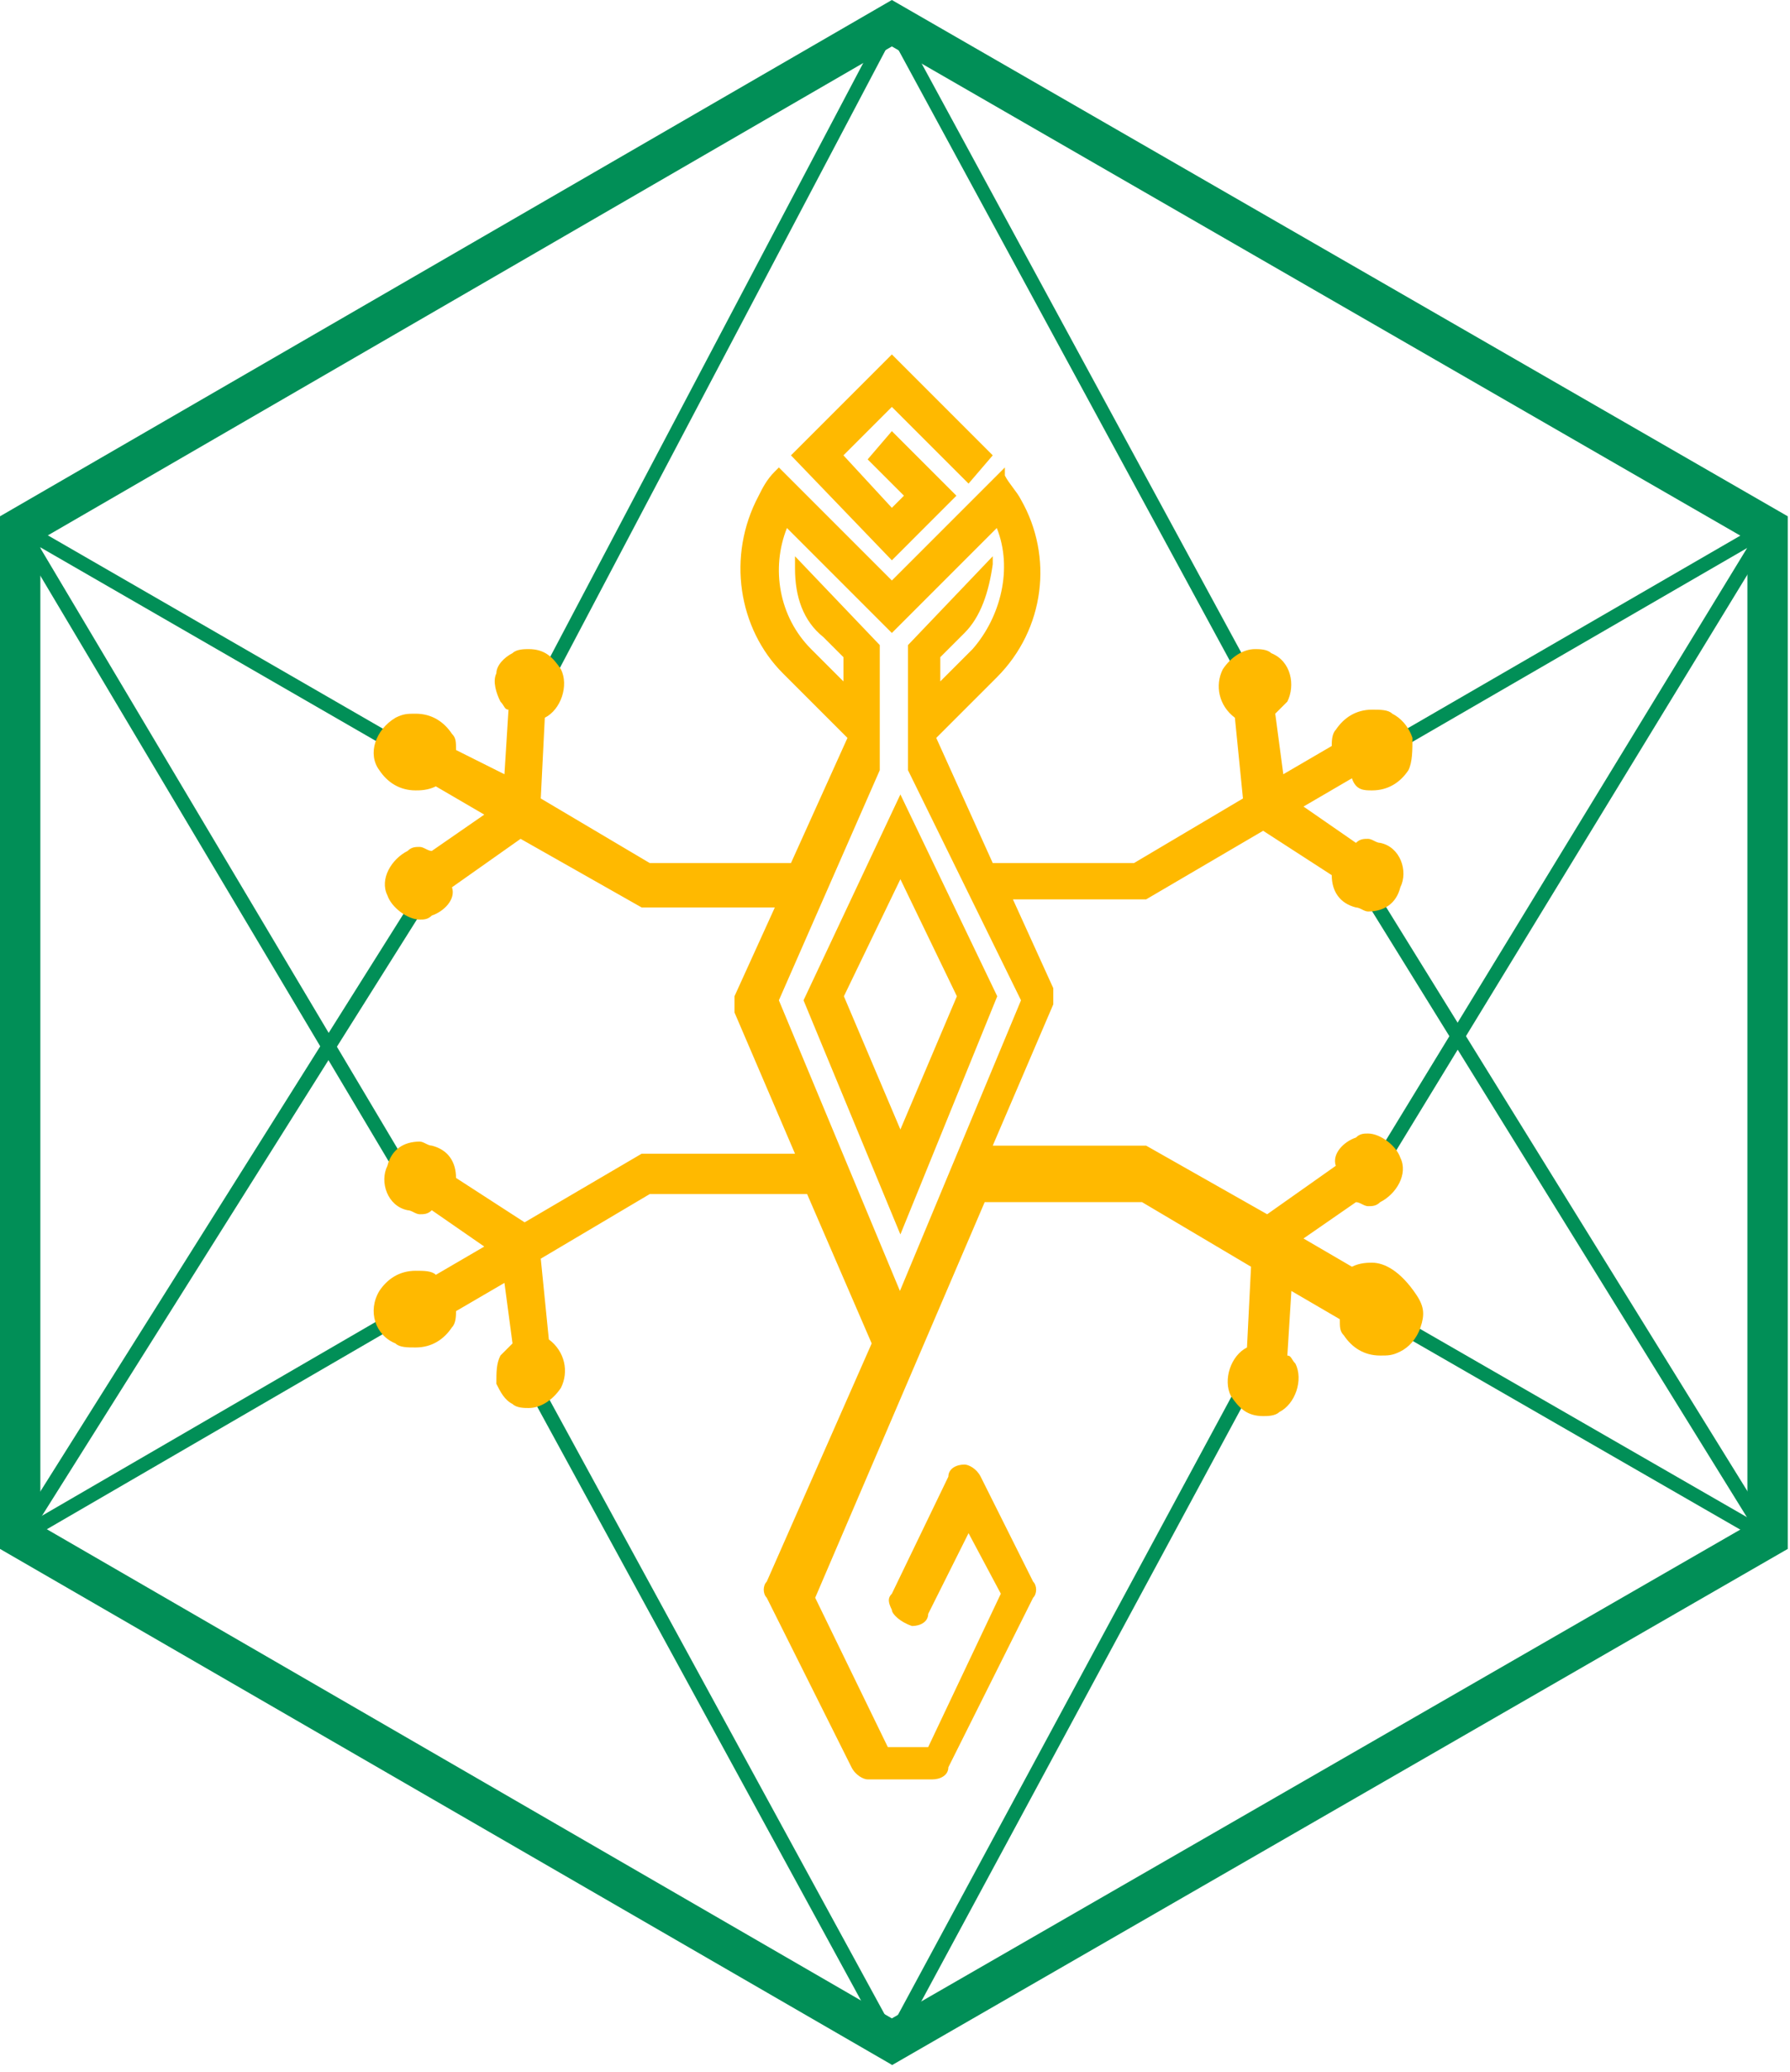 <svg width="210" height="243" viewBox="0 0 210 243" fill="none" xmlns="http://www.w3.org/2000/svg">
    <g id="Group 448">
        <g id="Group 446">
            <path id="Vector" d="M48.35 152.558L1.92 179.516L2.752 180.949L49.182 153.991L48.35 152.558Z"
                  fill="#018F57"/>
            <path id="Vector_2" d="M162.819 88.677L161.967 87.256L206.944 61.217L207.797 62.637L162.819 88.677Z"
                  fill="#018F57"/>
            <path id="Vector_3" d="M2.798 61.163L1.97 62.599L51.223 91.012L52.051 89.577L2.798 61.163Z"
                  fill="#018F57"/>
            <path id="Vector_4" d="M206.944 180.999L160.072 154.012L160.924 152.592L207.796 179.579L206.944 180.999Z"
                  fill="#018F57"/>
            <path id="Vector_5" d="M3.078 180.715L1.657 179.815L49.002 104.537L50.422 105.437L3.078 180.715Z"
                  fill="#018F57"/>
            <path id="Vector_6" d="M64.152 81.243L62.731 80.486L103.921 2.367L105.342 3.125L64.152 81.243Z"
                  fill="#018F57"/>
            <path id="Vector_7" d="M146.059 80.77L103.922 3.125L105.342 2.32L147.479 79.965L146.059 80.77Z"
                  fill="#018F57"/>
            <path id="Vector_8" d="M206.659 180.715L159.788 104.963L161.208 104.111L208.08 179.863L206.659 180.715Z"
                  fill="#018F57"/>
            <path id="Vector_9" d="M146.04 160.899L103.887 239.023L105.345 239.81L147.499 161.686L146.04 160.899Z"
                  fill="#018F57"/>
            <path id="Vector_10" d="M162.156 137.631L160.735 136.779L206.66 61.501L208.08 62.353L162.156 137.631Z"
                  fill="#018F57"/>
            <path id="Vector_11" d="M62.725 160.973L61.27 161.766L103.869 239.865L105.324 239.071L62.725 160.973Z"
                  fill="#018F57"/>
            <path id="Vector_12" d="M46.161 137.158L1.657 62.353L3.078 61.501L47.582 136.306L46.161 137.158Z"
                  fill="#018F57"/>
            <path id="Vector_13"
                  d="M104.632 242.168L0 181.662V60.554L104.632 0L209.737 60.554V181.662L104.632 242.216V242.168ZM4.734 178.916L104.632 236.724L205.003 178.916V63.3L104.632 5.445L4.734 63.3V178.916Z"
                  fill="#018F57"/>
        </g>
        <g id="Group 447">
            <path id="Vector_14"
                  d="M112.207 58.139L104.632 50.564L101.791 53.879L106.052 58.139L104.632 59.56L98.951 53.405L104.632 47.724L113.628 56.719L116.468 53.405L104.632 41.569L92.796 53.405L104.632 65.715L112.207 58.139Z"
                  fill="#FFB900"/>
            <path id="Vector_15"
                  d="M105.632 144.78L116.995 116.847L105.632 93.175L94.269 117.32L105.632 144.78ZM112.261 116.847L105.632 132.471L99.004 116.847L105.632 103.117L112.261 116.847Z"
                  fill="#FFB900"/>
            <path id="Vector_16"
                  d="M160.972 148.094C160.499 148.094 159.552 148.094 158.605 148.568L152.924 145.254L159.079 140.993C159.552 140.993 160.025 141.466 160.499 141.466C160.972 141.466 161.446 141.466 161.919 140.993C163.813 140.046 165.233 137.679 164.286 135.785C163.813 134.364 161.919 132.944 160.499 132.944C160.025 132.944 159.552 132.944 159.079 133.417C157.658 133.891 156.238 135.311 156.711 136.732L148.663 142.413L134.459 134.364H116.468L123.57 117.794V115.9L118.836 105.484H134.459L148.189 97.436L156.238 102.643C156.238 104.537 157.185 105.958 159.079 106.431C159.552 106.431 160.025 106.904 160.499 106.904C162.393 106.904 163.813 105.958 164.286 104.064C165.233 102.17 164.286 99.329 161.919 98.856C161.446 98.856 160.972 98.382 160.499 98.382C160.025 98.382 159.552 98.382 159.079 98.856L152.924 94.595L158.605 91.281C159.079 92.701 160.025 92.701 160.972 92.701C162.866 92.701 164.286 91.754 165.233 90.334C165.707 89.387 165.707 87.966 165.707 86.546C165.233 85.126 164.286 84.179 163.34 83.706C162.866 83.232 161.919 83.232 160.972 83.232C159.079 83.232 157.658 84.179 156.711 85.599C156.238 86.073 156.238 87.02 156.238 87.493L150.556 90.807L149.61 83.706C150.083 83.232 150.556 82.759 151.03 82.285C151.977 80.391 151.503 77.551 149.136 76.604C148.663 76.13 147.716 76.13 147.242 76.13C145.822 76.13 144.402 77.077 143.455 78.498C142.508 80.391 142.981 82.759 144.875 84.179L145.822 93.648L133.039 101.223H116.468L109.84 86.546L116.942 79.445C122.623 73.763 123.57 65.241 119.782 58.613C119.309 57.666 118.362 56.719 117.889 55.772V54.825L104.632 68.082L91.376 54.825L90.902 55.299C89.955 56.245 89.482 57.192 89.008 58.139C85.221 65.241 86.641 73.763 91.849 78.971L99.424 86.546L92.796 101.223H76.225L63.442 93.648L63.916 84.179C65.809 83.232 66.756 80.391 65.809 78.498C64.862 77.077 63.916 76.13 62.022 76.13C61.548 76.13 60.602 76.13 60.128 76.604C59.181 77.077 58.234 78.024 58.234 78.971C57.761 79.918 58.234 81.338 58.708 82.285C59.181 82.759 59.181 83.232 59.655 83.232L59.181 90.807L53.5 87.966C53.5 87.02 53.5 86.546 53.026 86.073C52.079 84.652 50.659 83.706 48.765 83.706C47.818 83.706 47.345 83.706 46.398 84.179C44.031 85.599 43.084 88.44 44.504 90.334C45.451 91.754 46.871 92.701 48.765 92.701C49.239 92.701 50.186 92.701 51.133 92.228L56.814 95.542L50.659 99.803C50.186 99.803 49.712 99.329 49.239 99.329C48.765 99.329 48.292 99.329 47.818 99.803C45.925 100.75 44.504 103.117 45.451 105.011C45.925 106.431 47.818 107.851 49.239 107.851C49.712 107.851 50.186 107.851 50.659 107.378C52.079 106.904 53.5 105.484 53.026 104.064L61.075 98.382L75.278 106.431H90.902L86.168 116.847V118.741L93.269 135.311H75.278L61.548 143.36L53.5 138.152C53.5 136.258 52.553 134.838 50.659 134.364C50.186 134.364 49.712 133.891 49.239 133.891C47.345 133.891 45.925 134.838 45.451 136.732C44.504 138.625 45.451 141.466 47.818 141.94C48.292 141.94 48.765 142.413 49.239 142.413C49.712 142.413 50.186 142.413 50.659 141.94L56.814 146.201L51.133 149.515C50.659 149.041 49.712 149.041 48.765 149.041C46.871 149.041 45.451 149.988 44.504 151.408C43.084 153.776 44.031 156.616 46.398 157.563C46.871 158.037 47.818 158.037 48.765 158.037C50.659 158.037 52.079 157.09 53.026 155.67C53.5 155.196 53.5 154.249 53.5 153.776L59.181 150.462L60.128 157.563C59.655 158.037 59.181 158.51 58.708 158.984C58.234 159.931 58.234 160.877 58.234 162.298C58.708 163.245 59.181 164.192 60.128 164.665C60.602 165.138 61.548 165.138 62.022 165.138C63.442 165.138 64.862 164.192 65.809 162.771C66.756 160.877 66.283 158.51 64.389 157.09L63.442 147.621L76.225 140.046H94.69L102.265 157.563L89.955 185.497C89.482 185.97 89.482 186.917 89.955 187.391L99.898 207.275C100.371 208.222 101.318 208.696 101.791 208.696H109.367C110.313 208.696 111.26 208.222 111.26 207.275L121.203 187.391C121.676 186.917 121.676 185.97 121.203 185.497L115.048 173.187C114.574 172.24 113.628 171.767 113.154 171.767C112.207 171.767 111.26 172.24 111.26 173.187L104.632 186.917C104.159 187.391 104.159 187.864 104.632 188.811C104.632 189.284 105.579 190.231 106.999 190.705C107.946 190.705 108.893 190.231 108.893 189.284L113.628 179.815L117.415 186.917L108.893 204.908H104.159L95.637 187.391L115.521 140.993H133.986L146.769 148.568L146.295 158.037C144.402 158.984 143.455 161.824 144.402 163.718C145.349 165.138 146.295 166.085 148.189 166.085C148.663 166.085 149.61 166.085 150.083 165.612C151.977 164.665 152.924 161.824 151.977 159.931C151.503 159.457 151.503 158.984 151.03 158.984L151.503 151.408L157.185 154.723C157.185 155.67 157.185 156.143 157.658 156.616C158.605 158.037 160.025 158.984 161.919 158.984C162.866 158.984 163.34 158.984 164.286 158.51C165.233 158.037 166.18 157.09 166.654 155.67C167.127 154.249 167.127 153.302 166.18 151.882C164.286 149.041 162.393 148.094 160.972 148.094ZM103.212 90.334V75.657L93.269 65.241V66.661C93.269 69.975 94.216 72.816 96.584 74.71L98.951 77.077V79.918L95.163 76.13C91.376 72.343 90.429 66.661 92.323 61.927L104.632 74.237L116.942 61.927C118.836 66.661 117.415 72.343 114.101 76.13L110.313 79.918V77.077L113.154 74.237C115.048 72.343 115.995 69.502 116.468 66.188V65.241L106.526 75.657V90.334L119.782 117.32L105.579 151.408L91.376 117.32L103.212 90.334Z"
                  fill="#FFB900"/>
        </g>
    </g>
</svg>
